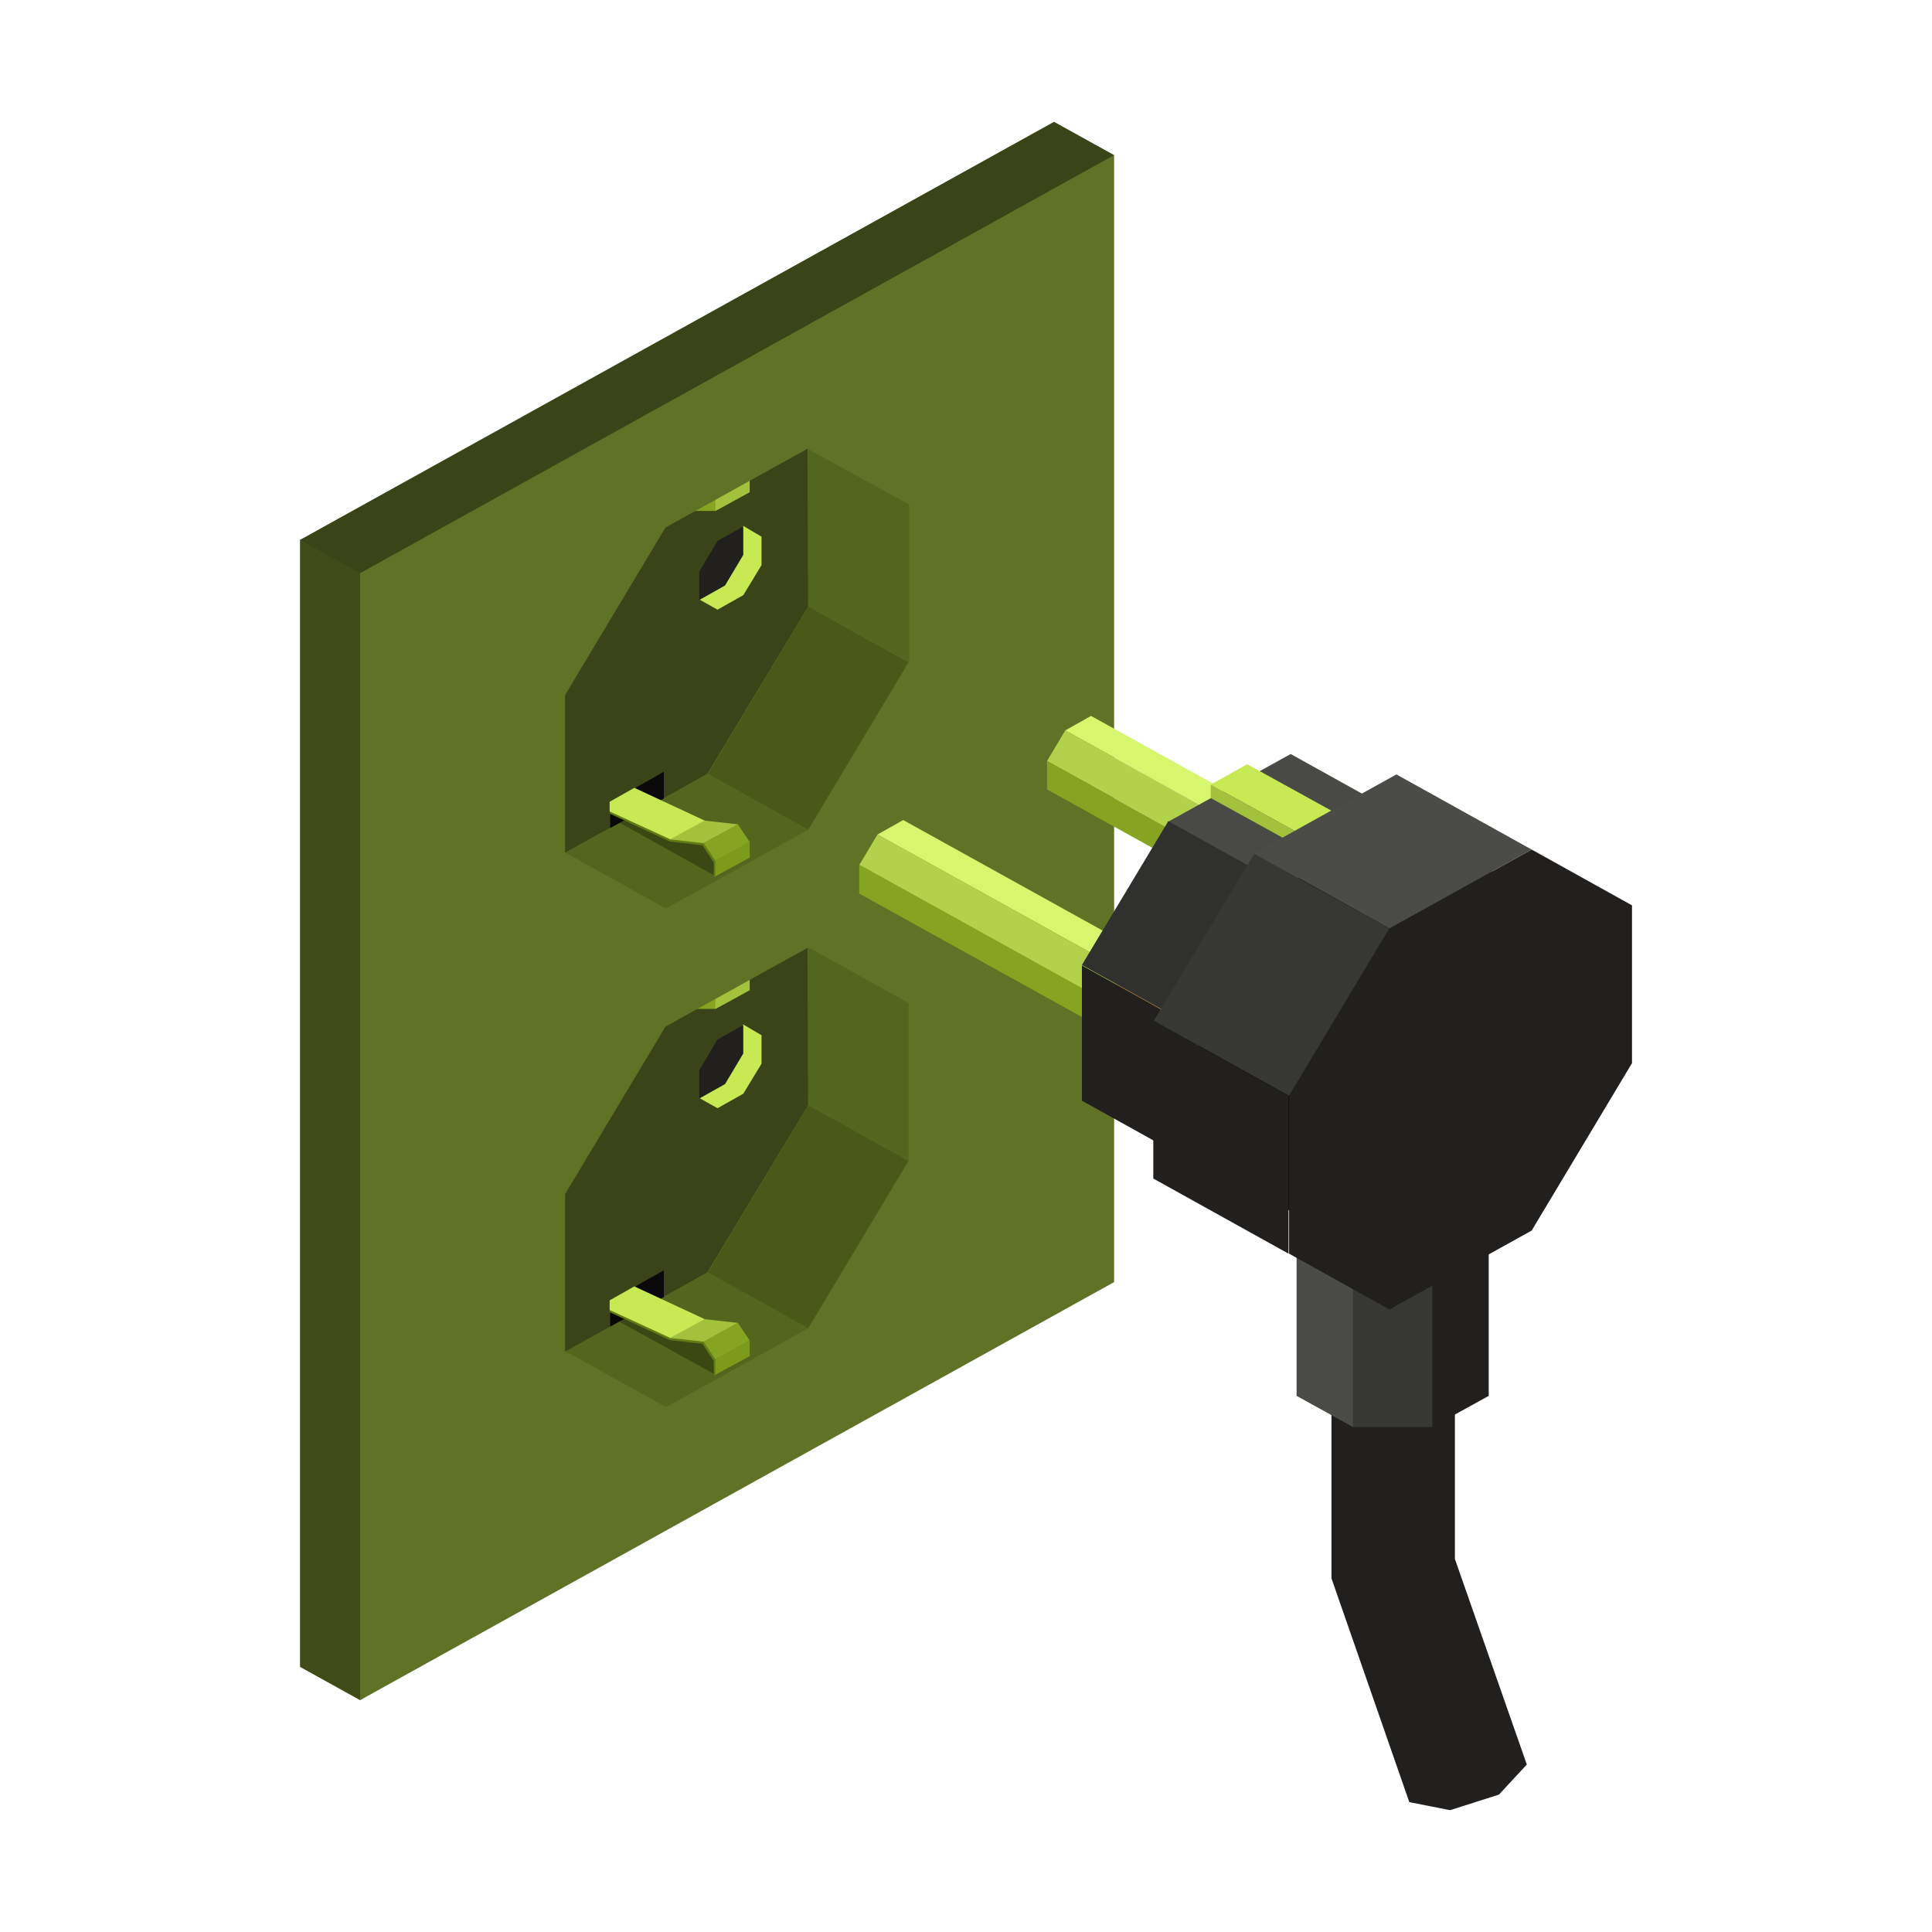 <?xml version="1.0" encoding="utf-8"?>
<!-- Generator: Adobe Illustrator 28.3.0, SVG Export Plug-In . SVG Version: 6.00 Build 0)  -->
<svg version="1.1" id="Livello_1" xmlns="http://www.w3.org/2000/svg" xmlns:xlink="http://www.w3.org/1999/xlink" x="0px" y="0px"
	 viewBox="0 0 360 360" style="enable-background:new 0 0 360 360;" xml:space="preserve">
<style type="text/css">
	.st0{fill:#404B19;}
	.st1{fill:#394418;}
	.st2{fill:#3A4418;}
	.st3{fill:#85A421;}
	.st4{fill:#A2C13D;}
	.st5{fill:#5F7226;}
	.st6{fill:#54661D;}
	.st7{fill:#4A5917;}
	.st8{fill:#C6E954;}
	.st9{fill:#21201E;}
	.st10{fill:#0A0808;}
	.st11{opacity:0.3;enable-background:new    ;}
	.st12{fill:#627B13;}
	.st13{fill:#7D9B1B;}
	.st14{fill:#CC934C;}
	.st15{fill:#D6F66E;}
	.st16{fill:#B2D24B;}
	.st17{fill:#494946;}
	.st18{fill:#30302E;}
	.st19{fill:#B5AFA7;}
	.st20{fill:#373734;}
	.st21{fill:#4B4B47;}
	.st22{fill:#574943;}
</style>
<g>
	<path class="st0" d="M141.9,118.9L67.1,316.8l-11.2-6.2v-210l52.9-18.4L141.9,118.9z"/>
	<path class="st1" d="M55.9,100.6l140.5-77.9l11.2,6.2l-65.7,90l-74.8-12.1L55.9,100.6z"/>
	<path class="st2" d="M154,78.9v33.4l-21.4,35.5l-9.4,5.2l-7.6,1.5l-3.7,4.8l-9.4,5.2v-33.5l21.3-35.5L154,78.9z"/>
	<path class="st2" d="M154,171.1v33.4L132.7,240l-9.4,5.2l-7.6,1.5l-3.7,4.8l-9.4,5.2v-33.5l21.3-35.5L154,171.1z"/>
	<path class="st3" d="M139.7,184.5l-6.4,3.5h-3.9l6.4-3.5H139.7z"/>
	<path class="st4" d="M139.7,184.5l-6.4,3.5v-2.9l6.4-3.5V184.5z"/>
	<path class="st3" d="M139.7,91.7l-6.4,3.5h-3.9l6.4-3.5H139.7z"/>
	<path class="st4" d="M139.7,91.7l-6.4,3.5v-2.9l6.4-3.5V91.7z"/>
	<path class="st5" d="M67.1,106.8v210l140.5-77.9v-210L67.1,106.8z M150.6,205.9l-18.8,31.2l-8.2,4.6l-6.7,1.4l-3.3,4.2l-8.3,4.6
		v-29.4l18.7-31.2l26.5-14.7L150.6,205.9L150.6,205.9z M150.6,113l-18.8,31.2l-8.2,4.6l-6.7,1.3l-3.3,4.2l-8.3,4.6v-29.4l18.7-31.2
		l26.5-14.7L150.6,113L150.6,113z"/>
	<path class="st6" d="M150.6,154.6l-26.5,14.7l-18.7-10.4l26.5-14.7L150.6,154.6z"/>
	<path class="st7" d="M150.6,113l-18.7,31.2l18.7,10.4l18.7-31.2L150.6,113z"/>
	<path class="st6" d="M150.6,113V83.7L169.4,94v29.4L150.6,113z"/>
	<path class="st8" d="M141.9,100v5.3l-3.4,5.6l-4.8,2.7l-3.4-1.9l8.2-13.7L141.9,100z"/>
	<path class="st9" d="M138.5,98.1v5.3l-3.4,5.7l-4.8,2.7v-5.3l3.4-5.7L138.5,98.1z"/>
	<path class="st10" d="M115.6,149.5l-1.9,1.6v3.2l10-5.5v-5l-5.3,3L115.6,149.5z"/>
	<path class="st11" d="M133.4,163.3L114.9,153l6.3-3.5l18.5,10.2L133.4,163.3z"/>
	<path class="st12" d="M137.1,154l-6.1-0.7l-12.6-5.9l-4.8,3.8v0.4l11.2,5.2l6.1,0.7l2.1,3.2v2.5l0.3,0.2l5.9-6.1L137.1,154z"/>
	<path class="st13" d="M139.7,159.8l-6.4,3.5v-2.9l6.4-3.5V159.8z"/>
	<path class="st3" d="M139.7,156.9l-6.4,3.5l-2.2-3.3l6.4-3.5L139.7,156.9z"/>
	<path class="st4" d="M137.5,153.6l-6.4,3.5l-6.3-0.7l6.4-3.5L137.5,153.6z"/>
	<path class="st8" d="M131.3,152.9l-6.4,3.5l-11.3-5.2v-1.8l4.6-2.6L131.3,152.9z"/>
	<path class="st6" d="M150.6,247.5l-26.5,14.7l-18.7-10.4l26.5-14.7L150.6,247.5z"/>
	<path class="st7" d="M150.6,205.9l-18.7,31.2l18.7,10.4l18.7-31.2L150.6,205.9z"/>
	<path class="st6" d="M150.6,205.9v-29.4l18.7,10.4v29.4L150.6,205.9z"/>
	<path class="st8" d="M141.9,192.9v5.3l-3.4,5.6l-4.8,2.7l-3.4-1.9l8.2-13.7L141.9,192.9z"/>
	<path class="st9" d="M138.5,191v5.3l-3.4,5.7l-4.8,2.7v-5.3l3.4-5.7L138.5,191z"/>
	<path class="st10" d="M115.6,242.4l-1.9,1.6v3.2l10-5.5v-5l-5.3,3L115.6,242.4z"/>
	<path class="st11" d="M133.4,256.2l-18.5-10.2l6.3-3.5l18.5,10.2L133.4,256.2z"/>
	<path class="st12" d="M137.1,246.9l-6.1-0.7l-12.6-5.9l-4.8,3.8v0.4l11.2,5.2l6.1,0.7l2.1,3.2v2.5l0.3,0.2l5.9-6.1L137.1,246.9z"/>
	<path class="st13" d="M139.7,252.7l-6.4,3.5v-2.9l6.4-3.5V252.7z"/>
	<path class="st3" d="M139.7,249.8l-6.4,3.5l-2.2-3.3l6.4-3.5L139.7,249.8z"/>
	<path class="st4" d="M137.5,246.5l-6.4,3.5l-6.3-0.7l6.4-3.5L137.5,246.5z"/>
	<path class="st8" d="M131.3,245.8l-6.4,3.5l-11.3-5.2v-1.8l4.6-2.6L131.3,245.8z"/>
	<path class="st14" d="M252.7,160.8l-3.4-1.9l-4.8,2.7l-3.4,5.7v5.4l3.4,1.9l4.8-2.7l3.4-5.7V160.8z"/>
	<path class="st15" d="M244.5,161.6l-46-25.5l4.8-2.7l46,25.5L244.5,161.6z"/>
	<path class="st16" d="M198.5,136.1l-3.4,5.7l46,25.5l3.4-5.7L198.5,136.1z"/>
	<path class="st3" d="M241.1,172.6l-46-25.5v-5.3l46,25.5V172.6z"/>
	<path class="st14" d="M217.7,180.2l-3.4-1.9l-4.8,2.7l-3.4,5.7v5.4l3.4,1.9l4.8-2.7l3.4-5.7V180.2z"/>
	<path class="st15" d="M209.5,181l-46-25.5l4.8-2.7l46,25.5L209.5,181z"/>
	<path class="st16" d="M163.5,155.5l-3.4,5.7l46,25.5l3.4-5.7L163.5,155.5z"/>
	<path class="st3" d="M206.1,192l-46-25.5v-5.4l46,25.5V192z"/>
	<path class="st10" d="M278.1,161.4l-16.1-8.9l-22.8,12.6l-16.1,26.8v25.2l16.1,8.9l22.8-12.6l16.1-26.8V161.4z"/>
	<path class="st17" d="M239.3,165.1l-21.6-12l22.8-12.6l21.6,12L239.3,165.1z"/>
	<path class="st18" d="M217.7,153l-16.1,26.8l21.6,12l16.1-26.8L217.7,153z"/>
	<path class="st9" d="M223.2,217.1l-21.6-12v-25.2l21.6,12V217.1z"/>
	<path class="st8" d="M225.6,146.2l19.4,10.7l6.8-3.8l-19.4-10.7L225.6,146.2z"/>
	<path class="st4" d="M225.6,148.7l19.4,10.7v-2.5l-19.4-10.7V148.7z"/>
	<path class="st19" d="M251.8,153.1l-6.8,3.8v2.5l6.8-3.8V153.1z"/>
	<path class="st9" d="M271.1,290.5v-33.8h-23v37.4l14.5,41.7l7.6,1.5l9.1-2.9l5.2-5.6L271.1,290.5z"/>
	<path class="st9" d="M277.4,231.1l0,29l-10.5,5.8l-3.7-31.1L277.4,231.1z"/>
	<path class="st20" d="M266.9,236.9l0,29l-14.8,0l-10.5-34.8L266.9,236.9z"/>
	<path class="st21" d="M252.1,236.9l0,29l-10.5-5.8v-29L252.1,236.9z"/>
	<path class="st22" d="M241.7,222.9v8.2l10.5,5.8h14.8l10.5-5.8v-8.2l-10.5-5.8l-14.8,0L241.7,222.9z"/>
	<path class="st9" d="M304.1,168.7l-18.7-10.4L258.9,173l-18.7,31.2v29.4l18.7,10.4l26.5-14.7l18.7-31.2V168.7z"/>
	<path class="st21" d="M258.9,173l-25.2-14l26.5-14.7l25.2,14L258.9,173z"/>
	<path class="st20" d="M233.7,159.1L215,190.2l25.2,14l18.7-31.2L233.7,159.1z"/>
	<path class="st9" d="M240.1,233.6l-25.2-14v-29.4l25.2,14V233.6z"/>
</g>
</svg>
